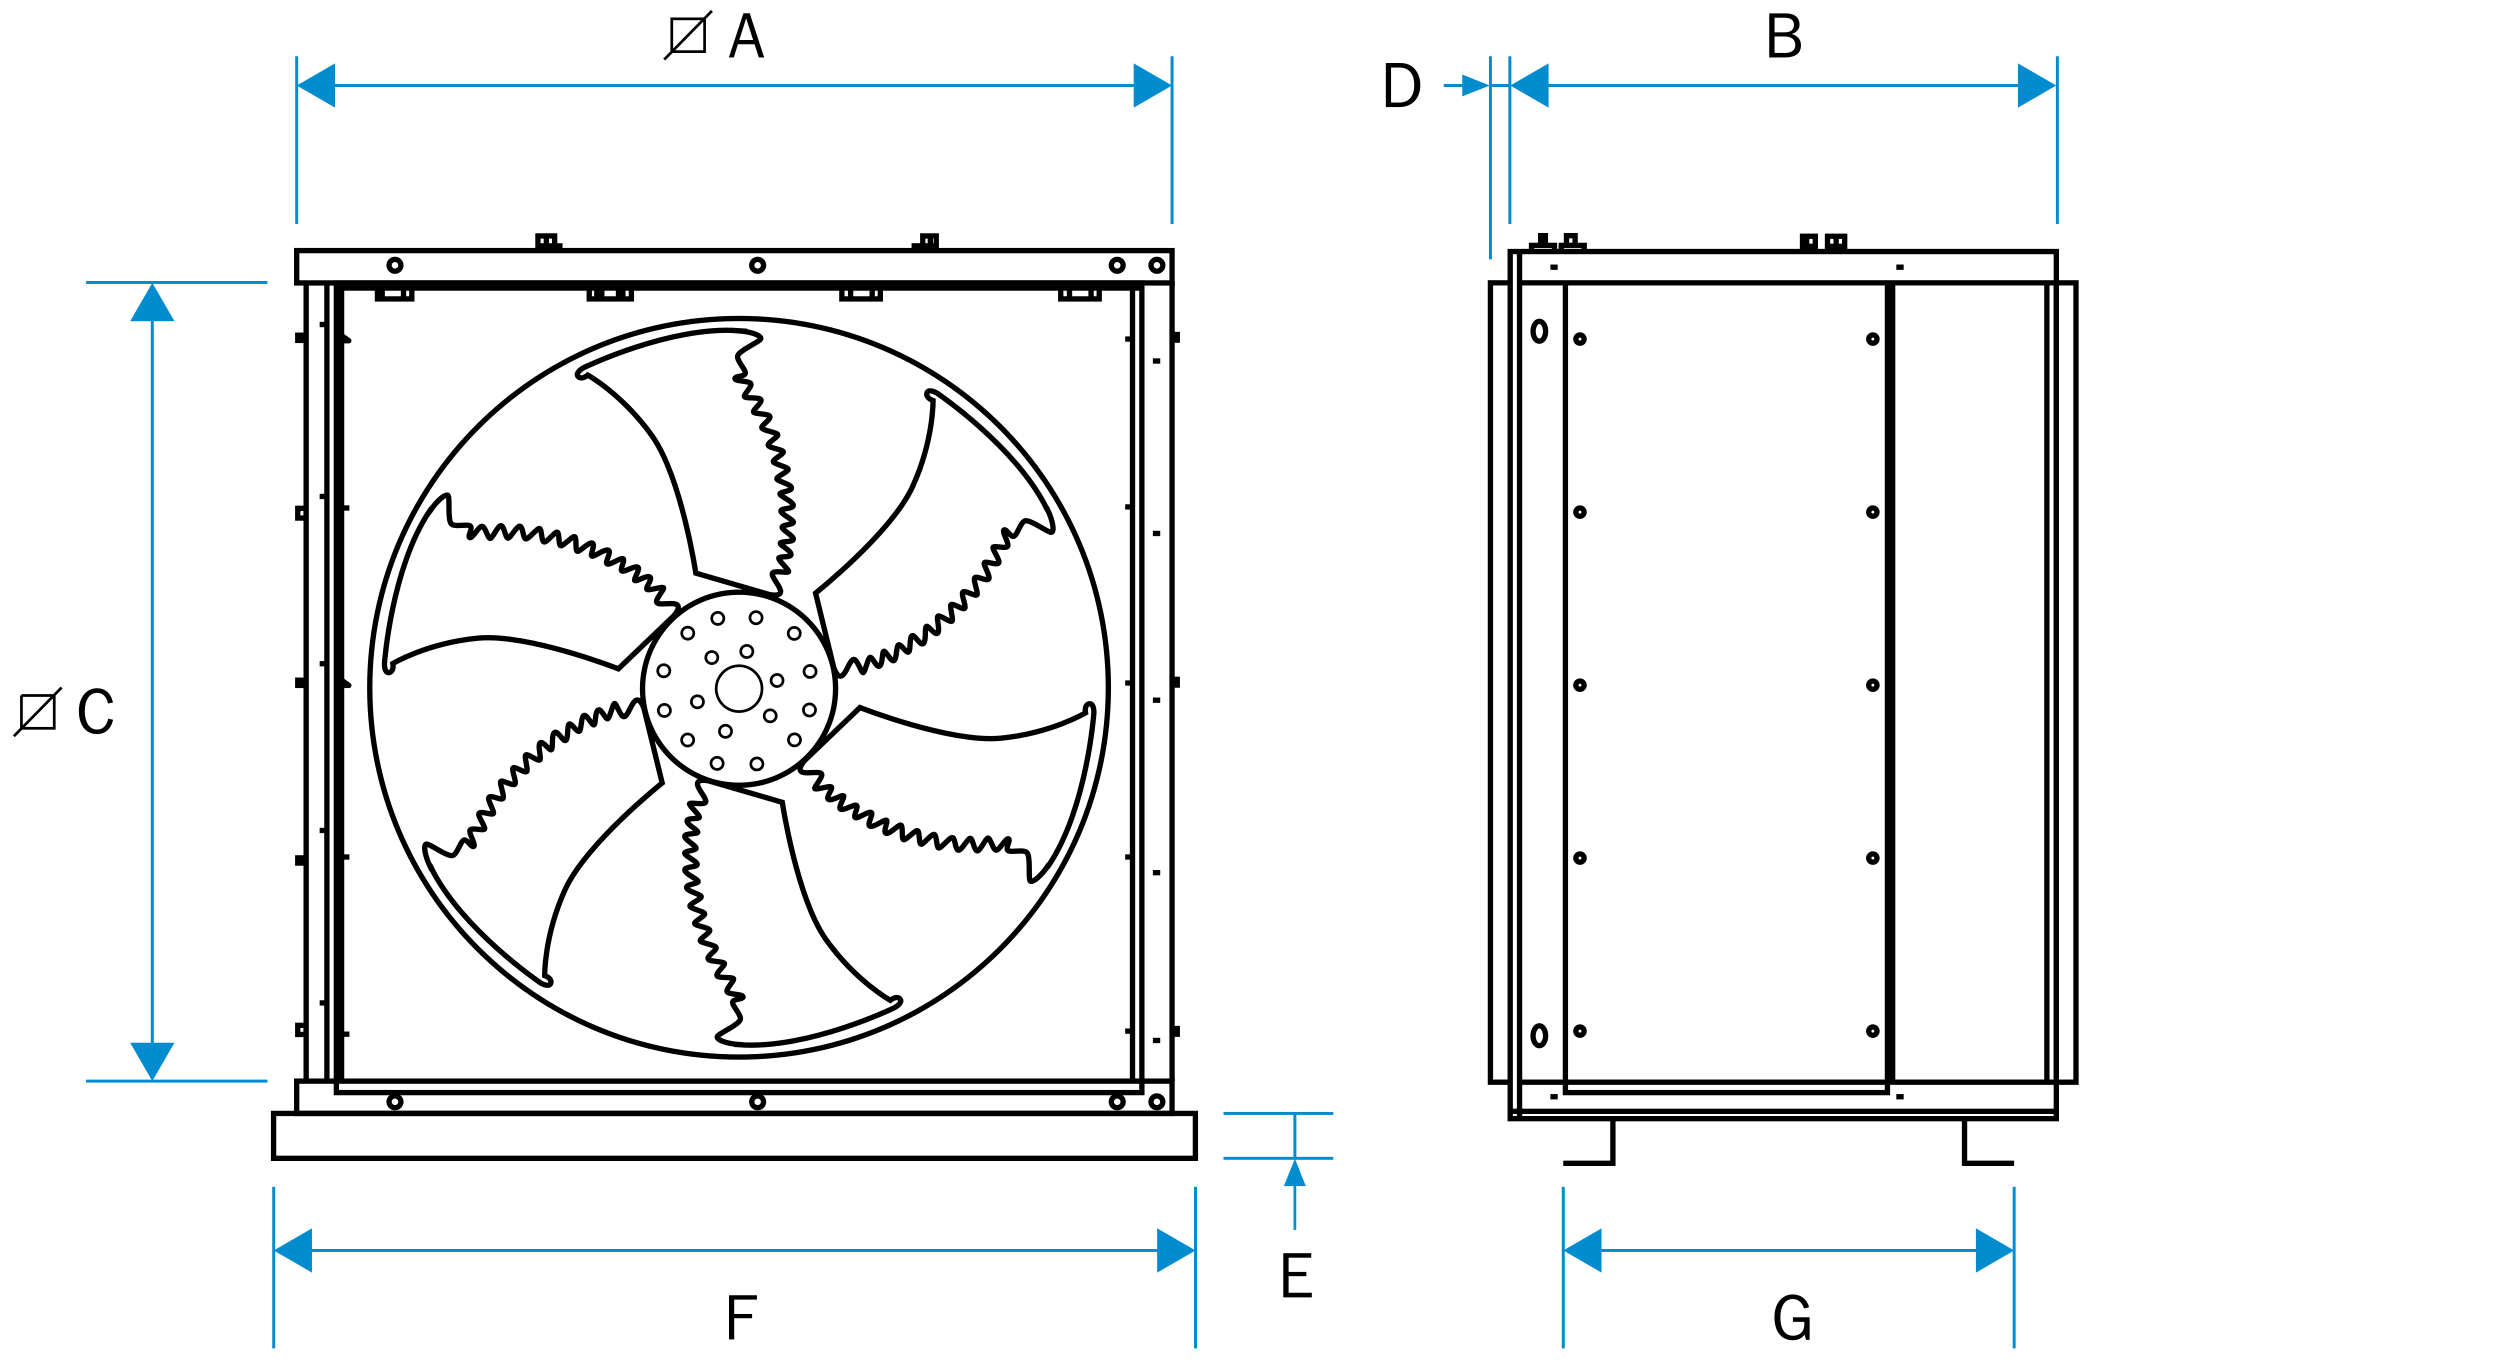 <?xml version="1.0" encoding="UTF-8"?>
<svg id="Layer_3" data-name="Layer 3" xmlns="http://www.w3.org/2000/svg" viewBox="0 0 211.08 115.2">
  <defs>
    <style>
      .hairline {
        stroke-miterlimit: 10;
        stroke-width: .25px;
      }

      .hairline, .cls-1, .cls-2, .cls-3, .cls-4 {
        fill: none;
      }

      .hairline, .cls-2 {
        stroke: #008ccf;
      }

      .cls-5, .cls-6 {
        stroke-width: 0px;
      }

      .cls-1, .cls-2 {
        stroke-width: .23px;
      }

      .cls-1, .cls-2, .cls-3 {
        stroke-miterlimit: 3.86;
      }

      .cls-1, .cls-3, .cls-4 {
        stroke: #000;
      }

      .cls-3, .cls-4 {
        stroke-width: .45px;
      }

      .cls-4 {
        stroke-linejoin: round;
      }

      .cls-6 {
        fill: #008ccf;
      }
    </style>
  </defs>
  <path class="cls-1" d="M5.2,58.05l-4.03,4.11M1.81,58.72h2.77v2.77H1.81v-2.77Z"/>
  <path class="cls-3" d="M25.14,86.57h.7v.77h-.7v-.77ZM25.14,72.43h.7v.44h-.7v-.44ZM25.14,57.43h.7v.44h-.7v-.44ZM25.14,42.92h.7v.82h-.7v-.82ZM25.14,28.3h.7v.44h-.7v-.44ZM92.12,25.22v-.92M90.3,24.32v.9M89.56,24.32h3.25v.92h-3.25v-.92ZM73.64,25.22v-.92M71.82,24.32v.9M71.08,24.32h3.25v.92h-3.25v-.92ZM52.59,25.22v-.92M50.81,24.32v.9M52.22,25.22v-.92M50.39,24.32v.9M49.75,24.32h3.56v.92h-3.56v-.92ZM34.07,25.22v-.92M32.27,24.32v.9M31.87,24.32h2.9v.92h-2.9v-.92ZM78.55,19.88v.84M77.91,19.92h1.14v.84h-1.14v-.84ZM77.19,20.76h1.85v.4h-1.85v-.4ZM46.13,19.88v.84M45.42,19.92h1.41v.84h-1.41v-.84ZM45.42,20.76h1.85v.4h-1.85v-.4ZM96.32,24.32H28.84M95.62,24.32v66.96M28.84,23.79v67.49M28.4,23.88h68.01v68.37H28.4V23.88ZM27.6,23.79v67.49M25.85,23.79v67.49M25.05,91.28h73.91v2.73H25.05v-2.73ZM25.05,21.16h73.91v2.73H25.05v-2.73Z"/>
  <polyline class="cls-4" points="28.84 28.33 29.45 28.77 28.84 28.77"/>
  <line class="cls-3" x1="28.88" y1="42.89" x2="29.5" y2="42.89"/>
  <polyline class="cls-4" points="28.84 57.43 29.45 57.87 28.84 57.87"/>
  <path class="cls-3" d="M172.82,23.88v67.49M155.03,20.78v-.84M154.3,20.8h1.43M154.3,21.29v-1.34h1.45v1.3M152.54,20.78v-.84M152.19,20.8h1.06M152.19,21.29v-1.34h1.08v1.3M132.26,20.69v-.79h.73v.79M131.82,21.29v-.57h1.94v.53M130.08,20.69v-.79h.4v.79M129.31,21.29v-.57h1.94v.53M160.11,22.56h.62M130.9,22.56h.62M160.11,92.6h.62M130.9,92.6h.62M129.44,87.45c0-.46.24-.84.53-.84s.53.37.53.84-.24.84-.53.84-.53-.37-.53-.84ZM129.44,27.97c0-.46.24-.84.53-.84s.53.37.53.84-.24.84-.53.84-.53-.37-.53-.84ZM133.05,87.06c0-.19.16-.35.35-.35s.35.16.35.35-.16.35-.35.35-.35-.16-.35-.35ZM157.78,87.06c0-.19.16-.35.35-.35s.35.16.35.35-.16.35-.35.35-.35-.16-.35-.35ZM133.05,72.45c0-.19.16-.35.35-.35s.35.16.35.35-.16.35-.35.35-.35-.16-.35-.35ZM157.78,72.45c0-.19.16-.35.35-.35s.35.16.35.35-.16.35-.35.35-.35-.16-.35-.35ZM133.05,57.85c0-.19.16-.35.35-.35s.35.16.35.35-.16.35-.35.35-.35-.16-.35-.35ZM157.78,57.85c0-.19.16-.35.35-.35s.35.16.35.35-.16.35-.35.35-.35-.16-.35-.35ZM133.05,43.24c0-.19.16-.35.35-.35s.35.16.35.35-.16.35-.35.35-.35-.16-.35-.35ZM157.78,43.24c0-.19.16-.35.35-.35s.35.16.35.35-.16.35-.35.35-.35-.16-.35-.35ZM133.05,28.63c0-.19.16-.35.35-.35s.35.16.35.35-.16.35-.35.35-.35-.16-.35-.35ZM157.78,28.63c0-.19.16-.35.35-.35s.35.16.35.35-.16.35-.35.35-.35-.16-.35-.35ZM159.8,23.79v67.57M132.17,23.88v68.37h27.19V23.88M128.3,23.88h45.31M128.3,91.37h45.31M127.51,93.83h46.11M128.3,21.16v73.29M173.61,23.88h1.67v67.49h-1.67V23.88ZM125.84,23.88h1.67v67.49h-1.67V23.88ZM127.51,21.24h46.11v73.21h-46.11V21.24ZM95,87.06h.62M95,72.36h.62M95,57.67h.62M95,42.8h.62M95,28.63h.62M98.92,86.84h.48v.48h-.48M98.92,28.24h.48v.48h-.48M98.92,57.36h.48v.48h-.48M97.34,87.85h.62M97.34,73.68h.62M97.34,59.12h.62M97.34,45.04h.62M97.34,30.48h.62M98.96,23.79v67.49M26.99,27.4h.62M26.99,41.92h.62M26.99,56.04h.62M26.99,70.12h.62M26.99,84.68h.62M28.88,87.32h.62M28.88,72.36h.62"/>
  <path class="cls-1" d="M60.11.92l-4.03,4.11M56.72,1.59h2.77v2.77h-2.77V1.59Z"/>
  <path class="cls-3" d="M32.85,93.03c0-.28.23-.5.5-.5s.5.23.5.5-.23.5-.5.5-.5-.23-.5-.5ZM63.47,93.03c0-.28.23-.5.5-.5s.5.23.5.5-.23.5-.5.5-.5-.23-.5-.5ZM97.18,93.03c0-.28.23-.5.5-.5s.5.23.5.5-.23.5-.5.5-.5-.23-.5-.5ZM93.83,93.03c0-.28.23-.5.5-.5s.5.23.5.5-.23.5-.5.5-.5-.23-.5-.5ZM32.85,22.4c0-.28.23-.5.5-.5s.5.23.5.5-.23.5-.5.5-.5-.23-.5-.5ZM63.47,22.4c0-.28.23-.5.5-.5s.5.23.5.5-.23.5-.5.5-.5-.23-.5-.5ZM97.18,22.4c0-.28.23-.5.5-.5s.5.23.5.5-.23.5-.5.5-.5-.23-.5-.5ZM93.83,22.4c0-.28.23-.5.5-.5s.5.23.5.5-.23.5-.5.5-.5-.23-.5-.5Z"/>
  <path class="cls-1" d="M63.31,55.45c-.24.14-.56.06-.7-.19-.14-.24-.06-.56.19-.7.24-.14.56-.06.7.19.14.24.06.56-.19.7ZM61.51,62.19c-.24.14-.56.06-.7-.19-.14-.24-.06-.55.19-.7.24-.14.55-.06.7.19.14.24.06.55-.19.7ZM65.36,57.9c-.24-.14-.33-.45-.19-.7.14-.24.45-.33.69-.19.24.14.33.45.19.7-.14.24-.45.33-.7.19ZM58.63,59.7c-.24-.14-.33-.45-.19-.7.14-.24.45-.33.7-.19.24.14.33.45.19.7-.14.24-.45.33-.7.19ZM64.52,60.44c0-.28.23-.51.51-.51s.51.23.51.51-.23.51-.51.51-.51-.23-.51-.51ZM59.59,55.52c0-.28.23-.51.51-.51s.51.23.51.51-.23.51-.51.51-.51-.23-.51-.51ZM60.47,58.15c0-1.07.87-1.94,1.93-1.94s1.94.87,1.94,1.94-.87,1.93-1.94,1.93-1.93-.87-1.93-1.93ZM60.35,52.66c-.24-.14-.33-.45-.19-.7.14-.24.45-.33.7-.19.24.14.33.45.19.7-.14.24-.45.33-.7.19ZM63.65,64.95c-.24-.14-.33-.45-.19-.7.14-.24.45-.33.7-.19.24.14.33.45.19.69-.14.24-.45.33-.7.19ZM63.39,52.41c-.14-.24-.06-.55.19-.7.24-.14.55-.06.7.19.14.24.06.55-.19.7-.24.14-.56.06-.7-.19ZM60.1,64.71c-.14-.24-.06-.56.19-.7.24-.14.56-.06.7.19.14.24.06.56-.19.7-.24.14-.55.06-.7-.19ZM66.55,53.48c0-.28.23-.51.51-.51s.51.23.51.51-.23.51-.51.51-.51-.23-.51-.51ZM57.55,62.48c0-.28.23-.51.51-.51s.51.23.51.51-.23.51-.51.51-.51-.23-.51-.51ZM68.14,57.14c-.24-.14-.33-.45-.19-.7.14-.24.45-.33.7-.19.24.14.33.45.19.69-.14.24-.45.33-.7.19ZM55.84,60.43c-.24-.14-.33-.45-.19-.7.14-.24.45-.33.7-.19.24.14.33.45.19.7-.14.24-.45.33-.7.19ZM67.9,60.19c-.14-.24-.06-.55.19-.69.24-.14.55-.06.7.19.14.24.06.55-.19.7-.24.14-.56.06-.7-.19ZM55.6,56.89c-.14-.24-.06-.55.19-.7.24-.14.55-.06.7.19.14.24.06.55-.19.7-.24.14-.56.06-.7-.19ZM66.57,62.47c0-.28.23-.51.51-.51s.51.23.51.51-.23.51-.51.51-.51-.23-.51-.51ZM57.56,53.46c0-.28.23-.51.51-.51s.51.23.51.51-.23.51-.51.51-.51-.23-.51-.51Z"/>
  <path class="cls-3" d="M62.34,27.93c1.01.07,1.85.35,1.9.63.05.28-2.06,1.08-1.97,1.6.09.52.81,1.18.64,1.42-.17.24-.9.16-.86.4.04.24,1.31.16,1.36.44.05.28-.6.86-.56,1.06.04.21,1.36.01,1.41.29.05.28-.68.8-.64,1.01.04.21,1.34.12,1.39.4.05.28-.73.7-.69.94.04.24,1.32.38,1.35.58.04.21-.85.65-.81.89.04.24,1.24.35,1.28.56.04.21-.89.62-.85.83.04.21,1.22.43,1.26.64.04.21-1,.6-.96.81.04.21,1.18.43,1.24.75s-1.01.32-.98.53c.04.21,1.07.6,1.13.94.06.35-1.1.23-1.05.51.05.28,1.01.68,1.06.92s-1,.21-.96.45c.04.24.9.66.96.97.05.31-1.15.17-1.11.38.04.21.85.56.91.91.06.35-1.09.12-1.04.36.04.24.8.89.84,1.1.04.21-1.39-.18-1.39.21,0,.39.81,1.18.7,1.56-.11.38-.97.17-.97.17l-6.18-1.8s-1.21-8.07-3.68-11.57c-2.47-3.49-5.44-5.15-5.44-5.15,0,0-.49.43-.8.14-.34-.33.44-.76.44-.76,0,0,7.28-3.54,13.09-3.13ZM88.42,42.97c.44.91.62,1.78.4,1.96-.22.18-1.96-1.25-2.37-.91-.4.34-.61,1.29-.91,1.27-.3-.03-.59-.7-.78-.54-.19.16.52,1.22.3,1.4-.22.18-1.04-.09-1.2.04-.16.14.67,1.18.45,1.36-.22.18-1.03-.19-1.19-.05-.16.14.57,1.22.35,1.4-.22.18-.97-.29-1.16-.13-.19.16.33,1.33.17,1.46-.16.14-.99-.41-1.18-.25-.19.16.32,1.25.15,1.39-.16.14-.98-.46-1.15-.32-.16.14.24,1.27.08,1.4-.16.14-1.02-.56-1.19-.43-.16.14.22,1.24-.03,1.45-.24.2-.79-.72-.95-.58-.16.14.02,1.22-.25,1.45-.27.23-.75-.84-.97-.66-.22.18-.08,1.22-.27,1.37-.19.16-.68-.76-.87-.6-.19.16-.12,1.11-.36,1.32-.24.2-.72-.91-.88-.78-.16.14-.06,1.02-.33,1.24-.27.23-.65-.88-.84-.72-.19.16-.37,1.14-.54,1.28-.16.14-.54-1.3-.88-1.1-.34.19-.61,1.29-1,1.39s-.63-.75-.63-.75l-1.53-6.25s6.39-5.08,8.18-8.97c1.79-3.89,1.74-7.29,1.74-7.29,0,0-.62-.21-.52-.62.12-.46.87,0,.87,0,0,0,6.71,4.54,9.26,9.77ZM88.5,73.08c-.57.84-1.23,1.42-1.49,1.33-.26-.1.1-2.32-.4-2.5-.5-.18-1.43.12-1.55-.15-.13-.27.31-.86.08-.94-.23-.08-.8,1.06-1.06.96s-.44-.95-.64-1.02c-.2-.07-.69,1.17-.95,1.08-.26-.1-.35-.99-.55-1.06-.2-.07-.78,1.1-1.04,1.01-.26-.1-.24-.99-.47-1.07-.23-.08-.98.95-1.18.88-.2-.07-.14-1.06-.37-1.15-.23-.08-.93.9-1.12.83-.2-.07-.09-1.08-.29-1.15-.2-.07-.98.84-1.18.77-.2-.07-.02-1.17-.22-1.24-.2-.07-.97.81-1.26.7-.3-.11.23-1.04.03-1.11-.2-.07-1.05.63-1.38.51-.33-.12.35-1.07.09-1.17-.26-.1-1.09.54-1.33.45-.23-.08.32-.97.08-1.05-.23-.08-1.02.45-1.32.34s.43-1.08.23-1.15c-.2-.07-.91.45-1.24.33-.33-.12.44-1,.21-1.08-.23-.08-1.17.25-1.37.17-.2-.07.85-1.11.51-1.31-.34-.2-1.43.12-1.7-.17-.27-.29.34-.93.34-.93l4.65-4.45s7.6,2.99,11.86,2.59c4.26-.4,7.18-2.14,7.18-2.14,0,0-.13-.64.28-.76.46-.13.43.76.43.76,0,0-.58,8.08-3.83,12.9ZM62.45,88.2c-1.01-.07-1.85-.35-1.9-.63s2.06-1.08,1.97-1.6c-.09-.52-.82-1.18-.64-1.42.17-.24.9-.16.86-.4-.04-.24-1.31-.16-1.36-.44s.6-.86.56-1.06c-.04-.21-1.36-.01-1.41-.29-.05-.28.68-.8.64-1.01-.04-.21-1.34-.12-1.39-.4-.05-.28.73-.7.69-.94s-1.32-.38-1.35-.58c-.04-.21.85-.65.81-.89-.04-.24-1.24-.35-1.28-.56-.04-.21.89-.62.85-.83-.04-.21-1.22-.43-1.25-.64-.04-.21,1-.6.96-.81-.04-.21-1.18-.43-1.24-.75-.05-.31,1.02-.32.98-.53-.04-.21-1.07-.6-1.13-.94-.06-.35,1.1-.23,1.05-.51-.05-.28-1.01-.68-1.06-.92-.04-.24,1-.21.96-.45-.04-.24-.9-.66-.96-.97-.06-.31,1.15-.17,1.11-.38-.04-.21-.85-.56-.91-.91s1.09-.12,1.04-.36c-.04-.24-.8-.89-.84-1.1-.04-.21,1.39.18,1.39-.21,0-.39-.82-1.18-.7-1.56.11-.38.97-.17.97-.17l6.18,1.8s1.21,8.07,3.68,11.57c2.47,3.49,5.44,5.15,5.44,5.15,0,0,.49-.43.8-.14.34.33-.44.76-.44.76,0,0-7.28,3.54-13.09,3.13ZM36.35,73.24c-.44-.91-.62-1.78-.4-1.96s1.96,1.25,2.37.91c.4-.34.61-1.29.91-1.27.3.03.59.7.78.54.19-.16-.52-1.22-.3-1.4s1.04.09,1.2-.05c.16-.14-.67-1.18-.45-1.36s1.03.19,1.19.05c.16-.14-.57-1.22-.35-1.4.22-.18.97.29,1.16.13.19-.16-.33-1.33-.17-1.46s.99.41,1.18.25c.19-.16-.32-1.25-.15-1.39.16-.14.98.46,1.15.32.16-.14-.24-1.27-.08-1.41.16-.14,1.02.56,1.19.43.16-.14-.22-1.24.03-1.45.24-.2.79.72.95.58s-.02-1.23.25-1.45c.27-.23.75.84.97.66.22-.18.08-1.22.27-1.37.19-.16.68.76.87.6.19-.16.12-1.11.36-1.32.24-.2.72.91.88.78.16-.14.06-1.02.33-1.24.27-.23.65.88.84.72.19-.16.37-1.14.54-1.28.16-.14.54,1.3.88,1.1.34-.19.61-1.29,1-1.39.38-.09.63.75.63.75l1.53,6.25s-6.39,5.08-8.18,8.97c-1.79,3.89-1.74,7.29-1.74,7.29,0,0,.62.21.52.62-.12.46-.87,0-.87,0,0,0-6.71-4.54-9.26-9.77ZM36.31,43.14c.57-.84,1.23-1.42,1.49-1.33.26.1-.1,2.32.4,2.5.5.18,1.43-.12,1.55.15.13.27-.31.86-.08.94.23.08.8-1.06,1.06-.96.26.1.44.95.64,1.02.2.07.69-1.17.95-1.08.26.1.35.99.55,1.06.2.07.78-1.1,1.04-1.01.26.1.24.99.47,1.07.23.08.98-.95,1.18-.88.2.07.14,1.06.37,1.14.23.08.93-.9,1.12-.83.2.07.09,1.08.29,1.15.2.07.98-.84,1.18-.77.2.07.02,1.17.22,1.24.2.07.97-.81,1.27-.7.3.11-.23,1.04-.03,1.11.2.07,1.05-.63,1.38-.51.33.12-.35,1.07-.09,1.17.26.1,1.09-.54,1.33-.45.23.08-.32.97-.08,1.05.23.08,1.02-.45,1.32-.34.3.11-.43,1.08-.23,1.15.2.07.91-.45,1.24-.33.33.12-.44,1-.21,1.08.23.08,1.17-.25,1.37-.17.2.07-.85,1.11-.51,1.31.34.2,1.43-.12,1.7.17.27.29-.34.93-.34.93l-4.65,4.45s-7.6-2.99-11.86-2.59c-4.26.4-7.18,2.14-7.18,2.14,0,0,.13.64-.28.76-.46.13-.43-.76-.43-.76,0,0,.58-8.08,3.83-12.9ZM54.25,58.15c0-4.5,3.65-8.15,8.15-8.15s8.15,3.65,8.15,8.15-3.65,8.15-8.15,8.15-8.15-3.65-8.15-8.15ZM93.58,58.07c0-17.22-13.96-31.18-31.18-31.18s-31.18,13.96-31.18,31.18,13.96,31.18,31.18,31.18,31.18-13.96,31.18-31.18Z"/>
  <path class="hairline" d="M7.27,91.28h15.31M7.27,23.85h15.31"/>
  <path class="cls-5" d="M9.12,59.4l.42-.09c-.18-.79-.64-1.2-1.35-1.2-.4,0-.76.16-1.02.44-.34.36-.51.86-.51,1.49,0,1.21.6,1.94,1.53,1.94.71,0,1.18-.42,1.36-1.21l-.41-.09c-.14.61-.47.92-.94.92-.62,0-1.04-.56-1.04-1.55s.42-1.55,1.04-1.55c.47,0,.8.32.92.9"/>
  <line class="hairline" x1="25.05" y1="4.75" x2="25.05" y2="18.91"/>
  <line class="hairline" x1="98.96" y1="4.75" x2="98.96" y2="18.91"/>
  <path class="cls-5" d="M61.54,4.85h.42l.34-1.11h1.41l.36,1.11h.45l-1.22-3.73h-.53l-1.23,3.73ZM62.42,3.38l.58-1.83.59,1.83h-1.17Z"/>
  <line class="hairline" x1="127.48" y1="4.75" x2="127.48" y2="18.91"/>
  <line class="hairline" x1="173.71" y1="4.75" x2="173.71" y2="18.91"/>
  <path class="cls-5" d="M149.38,4.85h1.34c.89,0,1.34-.36,1.34-1.02,0-.48-.27-.82-.78-.96.41-.11.66-.42.66-.79,0-.59-.41-.95-1.15-.95h-1.41v3.72ZM149.83,4.46v-1.38h.8c.63,0,.95.25.95.72,0,.43-.3.67-.87.67h-.88ZM149.83,2.73v-1.23h.88c.49,0,.76.22.76.59,0,.42-.27.64-.81.64h-.82Z"/>
  <path class="hairline" d="M123.62,7.22h-1.72M127.48,7.22h-1.72M125.84,4.75v17.15"/>
  <polygon class="cls-6" points="123.46 7.22 123.46 6.29 125.77 7.22 123.46 8.14 123.46 7.22"/>
  <path class="cls-5" d="M117.01,9.04h1.14c1.08,0,1.77-.73,1.77-1.86,0-.68-.25-1.23-.72-1.58-.25-.19-.57-.28-.99-.28h-1.2v3.72ZM117.45,8.66v-2.96h.69c.82,0,1.27.54,1.27,1.48s-.46,1.48-1.26,1.48h-.71Z"/>
  <rect class="cls-3" x="23.1" y="94.01" width="77.83" height="3.79"/>
  <line class="cls-2" x1="109.33" y1="99.98" x2="109.33" y2="103.84"/>
  <line class="hairline" x1="109.33" y1="93.94" x2="109.33" y2="97.8"/>
  <polygon class="cls-6" points="109.33 100.14 108.4 100.14 109.33 97.83 110.25 100.14 109.33 100.14"/>
  <path class="cls-3" d="M165.87,94.43v3.79h4.19M136.18,94.43v3.79h-4.19"/>
  <line class="hairline" x1="23.11" y1="100.21" x2="23.11" y2="113.85"/>
  <line class="hairline" x1="100.94" y1="100.21" x2="100.94" y2="113.85"/>
  <line class="hairline" x1="103.3" y1="97.8" x2="112.57" y2="97.8"/>
  <line class="hairline" x1="103.3" y1="94.01" x2="112.57" y2="94.01"/>
  <polygon class="cls-5" points="61.55 113.09 61.99 113.09 61.99 111.3 63.5 111.3 63.5 110.94 61.99 110.94 61.99 109.73 63.91 109.73 63.91 109.36 61.55 109.36 61.55 113.09"/>
  <polygon class="cls-5" points="108.35 109.54 110.76 109.54 110.76 109.15 108.8 109.15 108.8 107.75 110.3 107.75 110.3 107.39 108.8 107.39 108.8 106.19 110.71 106.19 110.71 105.81 108.35 105.81 108.35 109.54"/>
  <line class="hairline" x1="170.06" y1="100.21" x2="170.06" y2="113.85"/>
  <line class="hairline" x1="131.99" y1="100.21" x2="131.99" y2="113.85"/>
  <path class="cls-5" d="M152.5,113.13h.29v-1.91h-1.41v.39h.96v.25c0,.56-.39.92-.95.92-.67,0-1.07-.55-1.07-1.55s.42-1.55,1.04-1.55c.48,0,.8.3.96.8l.43-.11c-.21-.7-.7-1.08-1.4-1.08-.39,0-.76.16-1.02.44-.34.36-.51.86-.51,1.49,0,1.22.6,1.94,1.53,1.94.45,0,.81-.17,1.01-.48l.13.45Z"/>
  <g>
    <line class="hairline" x1="130.2" y1="7.22" x2="170.92" y2="7.22"/>
    <polygon class="cls-6" points="130.75 9.09 127.51 7.22 130.75 5.35 130.75 9.09"/>
    <polygon class="cls-6" points="170.38 9.09 173.61 7.22 170.38 5.35 170.38 9.09"/>
  </g>
  <g>
    <line class="hairline" x1="27.74" y1="7.22" x2="96.27" y2="7.22"/>
    <polygon class="cls-6" points="28.29 9.09 25.05 7.22 28.29 5.35 28.29 9.09"/>
    <polygon class="cls-6" points="95.72 9.09 98.96 7.22 95.72 5.35 95.72 9.09"/>
  </g>
  <g>
    <line class="hairline" x1="25.8" y1="105.58" x2="98.25" y2="105.58"/>
    <polygon class="cls-6" points="26.34 107.45 23.11 105.58 26.34 103.71 26.34 107.45"/>
    <polygon class="cls-6" points="97.7 107.45 100.94 105.58 97.7 103.71 97.7 107.45"/>
  </g>
  <g>
    <line class="hairline" x1="134.68" y1="105.58" x2="167.37" y2="105.58"/>
    <polygon class="cls-6" points="135.22 107.45 131.99 105.58 135.22 103.71 135.22 107.45"/>
    <polygon class="cls-6" points="166.83 107.45 170.06 105.58 166.83 103.71 166.83 107.45"/>
  </g>
  <g>
    <line class="hairline" x1="12.86" y1="88.59" x2="12.86" y2="26.57"/>
    <polygon class="cls-6" points="14.73 88.04 12.86 91.28 10.99 88.04 14.73 88.04"/>
    <polygon class="cls-6" points="14.73 27.12 12.86 23.88 10.99 27.12 14.73 27.12"/>
  </g>
</svg>